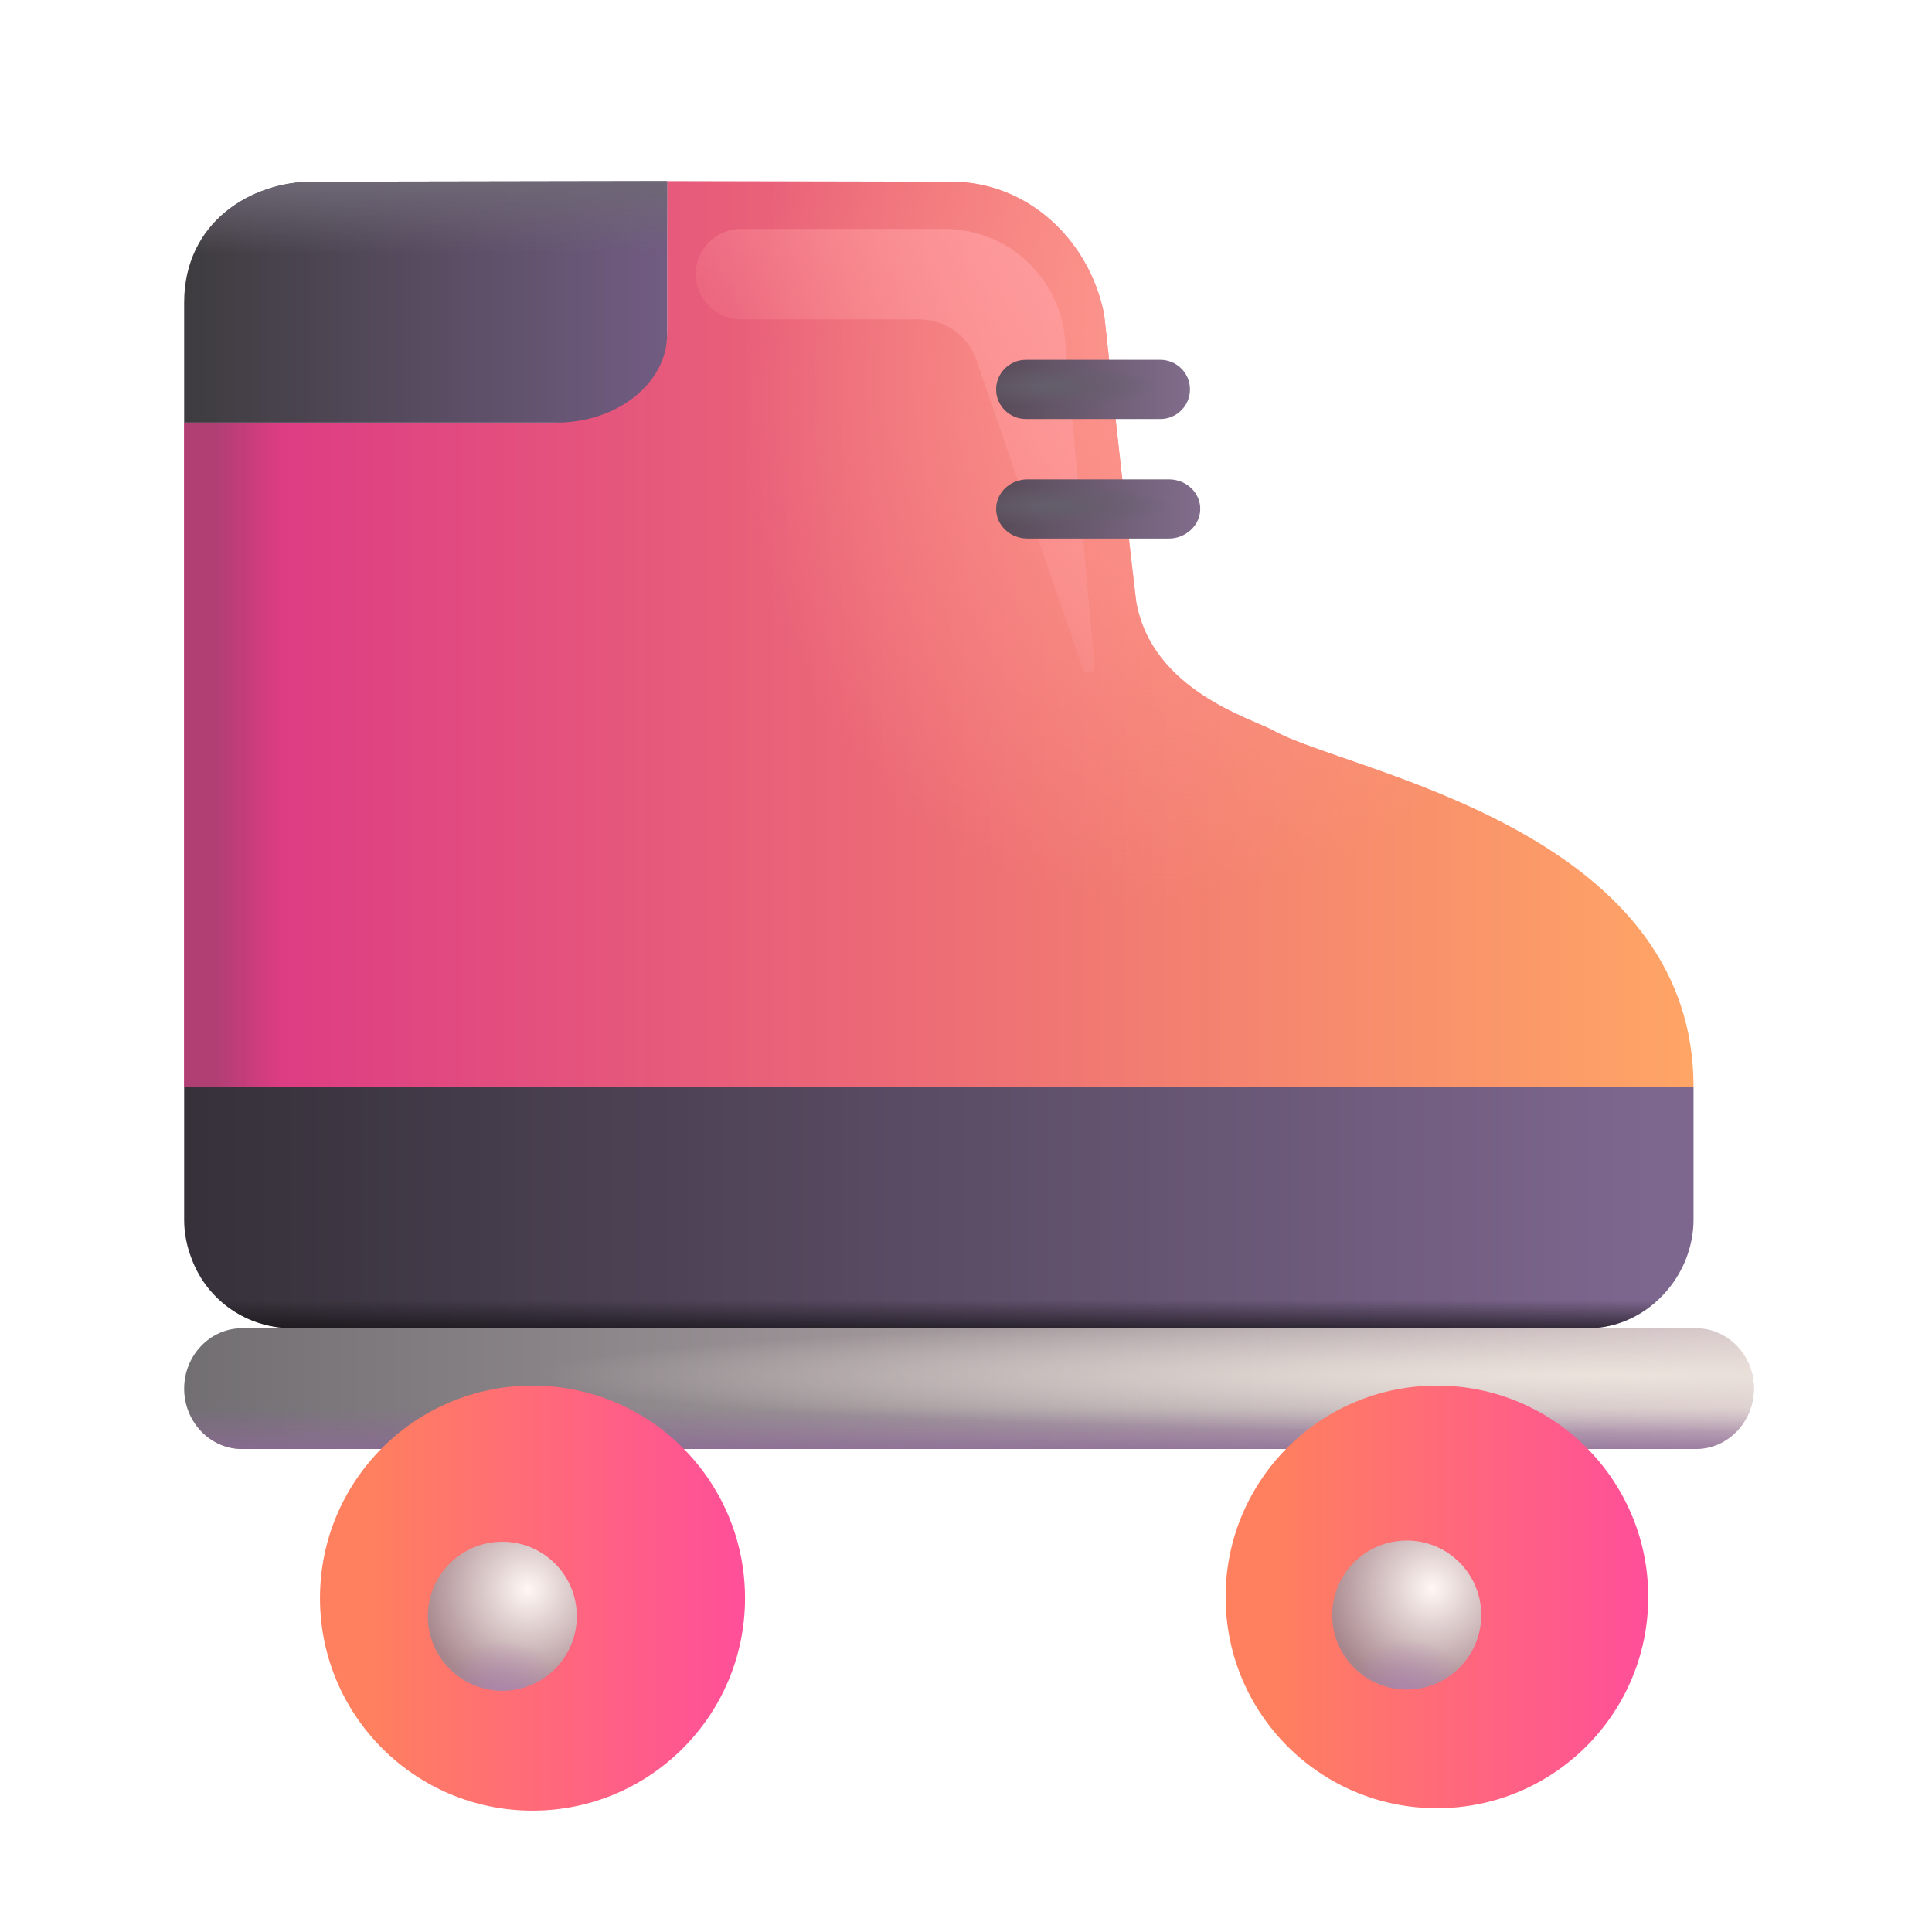 <svg width="32" height="32" viewBox="0 0 32 32" fill="none" xmlns="http://www.w3.org/2000/svg">
<path d="M11.05 3V5.5C11.05 6.342 10.071 7 9.05 7H3.05V8.354V18H28.05C28.05 13.709 22.293 12.776 21.102 12.104C20.721 11.894 19.079 11.438 18.819 9.964C18.665 8.678 18.288 5.206 18.288 5.206C18.028 3.922 16.977 3.01 15.765 3.01L11.05 3Z" fill="url(#paint0_linear_18_11549)"/>
<path d="M11.05 3V5.5C11.05 6.342 10.071 7 9.05 7H3.05V8.354V18H28.05C28.05 13.709 22.293 12.776 21.102 12.104C20.721 11.894 19.079 11.438 18.819 9.964C18.665 8.678 18.288 5.206 18.288 5.206C18.028 3.922 16.977 3.01 15.765 3.01L11.05 3Z" fill="url(#paint1_linear_18_11549)"/>
<path d="M11.05 3V5.5C11.05 6.342 10.071 7 9.05 7H3.05V8.354V18H28.05C28.05 13.709 22.293 12.776 21.102 12.104C20.721 11.894 19.079 11.438 18.819 9.964C18.665 8.678 18.288 5.206 18.288 5.206C18.028 3.922 16.977 3.01 15.765 3.01L11.05 3Z" fill="url(#paint2_radial_18_11549)"/>
<g filter="url(#filter0_f_18_11549)">
<path d="M15.648 3.792H12.273C11.859 3.792 11.524 4.128 11.524 4.541C11.524 4.955 11.859 5.29 12.273 5.29H15.227C15.653 5.29 16.033 5.56 16.172 5.964L17.936 11.078C17.975 11.189 18.141 11.154 18.131 11.036L17.64 5.612C17.547 4.582 16.683 3.792 15.648 3.792Z" fill="url(#paint3_linear_18_11549)"/>
</g>
<path d="M28.091 24H4.009C3.481 24 3.05 23.551 3.05 23C3.05 22.449 3.481 22 4.009 22H28.091C28.619 22 29.05 22.449 29.05 23C29.05 23.551 28.619 24 28.091 24Z" fill="url(#paint4_linear_18_11549)"/>
<path d="M28.091 24H4.009C3.481 24 3.05 23.551 3.05 23C3.05 22.449 3.481 22 4.009 22H28.091C28.619 22 29.05 22.449 29.05 23C29.05 23.551 28.619 24 28.091 24Z" fill="url(#paint5_linear_18_11549)"/>
<path d="M28.091 24H4.009C3.481 24 3.05 23.551 3.05 23C3.05 22.449 3.481 22 4.009 22H28.091C28.619 22 29.05 22.449 29.05 23C29.05 23.551 28.619 24 28.091 24Z" fill="url(#paint6_radial_18_11549)"/>
<g filter="url(#filter1_i_18_11549)">
<path d="M18.82 7.14H16.59C16.32 7.14 16.1 6.92 16.1 6.65C16.1 6.38 16.32 6.16 16.59 6.16H18.82C19.09 6.16 19.31 6.38 19.31 6.65C19.31 6.92 19.09 7.14 18.82 7.14Z" fill="url(#paint7_linear_18_11549)"/>
<path d="M18.82 7.14H16.59C16.32 7.14 16.1 6.92 16.1 6.65C16.1 6.38 16.32 6.16 16.59 6.16H18.82C19.09 6.16 19.31 6.38 19.31 6.65C19.31 6.92 19.09 7.14 18.82 7.14Z" fill="url(#paint8_radial_18_11549)"/>
</g>
<g filter="url(#filter2_i_18_11549)">
<path d="M18.96 9.12H16.62C16.33 9.12 16.1 8.9 16.1 8.63C16.1 8.36 16.33 8.14 16.62 8.14H18.96C19.25 8.14 19.48 8.36 19.48 8.63C19.48 8.9 19.24 9.12 18.96 9.12Z" fill="url(#paint9_linear_18_11549)"/>
<path d="M18.96 9.12H16.62C16.33 9.12 16.1 8.9 16.1 8.63C16.1 8.36 16.33 8.14 16.62 8.14H18.96C19.25 8.14 19.48 8.36 19.48 8.63C19.48 8.9 19.24 9.12 18.96 9.12Z" fill="url(#paint10_radial_18_11549)"/>
</g>
<path d="M5.176 3.01C4.175 3.01 3.05 3.666 3.05 5.012V7H9.216C10.227 7 11.05 6.345 11.05 5.535V3L5.176 3.01Z" fill="url(#paint11_linear_18_11549)"/>
<path d="M5.176 3.01C4.175 3.01 3.05 3.666 3.05 5.012V7H9.216C10.227 7 11.05 6.345 11.05 5.535V3L5.176 3.01Z" fill="url(#paint12_linear_18_11549)"/>
<path d="M26.298 22C27.029 22 27.66 21.514 27.92 20.866C28 20.663 28.05 20.441 28.05 20.208V18H3.05V20.208C3.05 20.441 3.1 20.663 3.18 20.866C3.44 21.544 4.091 22 4.852 22" fill="url(#paint13_linear_18_11549)"/>
<path d="M26.298 22C27.029 22 27.66 21.514 27.92 20.866C28 20.663 28.05 20.441 28.05 20.208V18H3.05V20.208C3.05 20.441 3.1 20.663 3.18 20.866C3.44 21.544 4.091 22 4.852 22" fill="url(#paint14_linear_18_11549)"/>
<g filter="url(#filter3_iiii_18_11549)">
<path d="M8.57 30.04C10.514 30.04 12.09 28.464 12.09 26.52C12.09 24.576 10.514 23 8.57 23C6.626 23 5.05 24.576 5.05 26.52C5.05 28.464 6.626 30.04 8.57 30.04Z" fill="url(#paint15_linear_18_11549)"/>
</g>
<g filter="url(#filter4_d_18_11549)">
<path d="M8.57 27.754C9.252 27.754 9.804 27.202 9.804 26.52C9.804 25.838 9.252 25.286 8.57 25.286C7.888 25.286 7.336 25.838 7.336 26.52C7.336 27.202 7.888 27.754 8.57 27.754Z" fill="url(#paint16_radial_18_11549)"/>
<path d="M8.57 27.754C9.252 27.754 9.804 27.202 9.804 26.52C9.804 25.838 9.252 25.286 8.57 25.286C7.888 25.286 7.336 25.838 7.336 26.52C7.336 27.202 7.888 27.754 8.57 27.754Z" fill="url(#paint17_radial_18_11549)"/>
</g>
<g filter="url(#filter5_iiii_18_11549)">
<path d="M23.55 30C25.483 30 27.05 28.433 27.05 26.5C27.05 24.567 25.483 23 23.55 23C21.617 23 20.05 24.567 20.05 26.5C20.05 28.433 21.617 30 23.55 30Z" fill="url(#paint18_linear_18_11549)"/>
</g>
<g filter="url(#filter6_d_18_11549)">
<path d="M23.55 27.734C24.232 27.734 24.784 27.182 24.784 26.5C24.784 25.818 24.232 25.266 23.55 25.266C22.868 25.266 22.316 25.818 22.316 26.5C22.316 27.182 22.868 27.734 23.55 27.734Z" fill="url(#paint19_radial_18_11549)"/>
<path d="M23.55 27.734C24.232 27.734 24.784 27.182 24.784 26.5C24.784 25.818 24.232 25.266 23.55 25.266C22.868 25.266 22.316 25.818 22.316 26.5C22.316 27.182 22.868 27.734 23.55 27.734Z" fill="url(#paint20_radial_18_11549)"/>
</g>
<defs>
<filter id="filter0_f_18_11549" x="10.524" y="2.792" width="8.607" height="9.353" filterUnits="userSpaceOnUse" color-interpolation-filters="sRGB">
<feFlood flood-opacity="0" result="BackgroundImageFix"/>
<feBlend mode="normal" in="SourceGraphic" in2="BackgroundImageFix" result="shape"/>
<feGaussianBlur stdDeviation="0.5" result="effect1_foregroundBlur_18_11549"/>
</filter>
<filter id="filter1_i_18_11549" x="16.1" y="5.96" width="3.51" height="1.18" filterUnits="userSpaceOnUse" color-interpolation-filters="sRGB">
<feFlood flood-opacity="0" result="BackgroundImageFix"/>
<feBlend mode="normal" in="SourceGraphic" in2="BackgroundImageFix" result="shape"/>
<feColorMatrix in="SourceAlpha" type="matrix" values="0 0 0 0 0 0 0 0 0 0 0 0 0 0 0 0 0 0 127 0" result="hardAlpha"/>
<feOffset dx="0.4" dy="-0.2"/>
<feGaussianBlur stdDeviation="0.15"/>
<feComposite in2="hardAlpha" operator="arithmetic" k2="-1" k3="1"/>
<feColorMatrix type="matrix" values="0 0 0 0 0.318 0 0 0 0 0.165 0 0 0 0 0.196 0 0 0 1 0"/>
<feBlend mode="normal" in2="shape" result="effect1_innerShadow_18_11549"/>
</filter>
<filter id="filter2_i_18_11549" x="16.1" y="7.94" width="3.68" height="1.18" filterUnits="userSpaceOnUse" color-interpolation-filters="sRGB">
<feFlood flood-opacity="0" result="BackgroundImageFix"/>
<feBlend mode="normal" in="SourceGraphic" in2="BackgroundImageFix" result="shape"/>
<feColorMatrix in="SourceAlpha" type="matrix" values="0 0 0 0 0 0 0 0 0 0 0 0 0 0 0 0 0 0 127 0" result="hardAlpha"/>
<feOffset dx="0.4" dy="-0.2"/>
<feGaussianBlur stdDeviation="0.15"/>
<feComposite in2="hardAlpha" operator="arithmetic" k2="-1" k3="1"/>
<feColorMatrix type="matrix" values="0 0 0 0 0.318 0 0 0 0 0.165 0 0 0 0 0.196 0 0 0 1 0"/>
<feBlend mode="normal" in2="shape" result="effect1_innerShadow_18_11549"/>
</filter>
<filter id="filter3_iiii_18_11549" x="4.8" y="22.7" width="7.54" height="7.59" filterUnits="userSpaceOnUse" color-interpolation-filters="sRGB">
<feFlood flood-opacity="0" result="BackgroundImageFix"/>
<feBlend mode="normal" in="SourceGraphic" in2="BackgroundImageFix" result="shape"/>
<feColorMatrix in="SourceAlpha" type="matrix" values="0 0 0 0 0 0 0 0 0 0 0 0 0 0 0 0 0 0 127 0" result="hardAlpha"/>
<feOffset dx="0.25" dy="-0.25"/>
<feGaussianBlur stdDeviation="0.2"/>
<feComposite in2="hardAlpha" operator="arithmetic" k2="-1" k3="1"/>
<feColorMatrix type="matrix" values="0 0 0 0 0.776 0 0 0 0 0.345 0 0 0 0 0.424 0 0 0 1 0"/>
<feBlend mode="normal" in2="shape" result="effect1_innerShadow_18_11549"/>
<feColorMatrix in="SourceAlpha" type="matrix" values="0 0 0 0 0 0 0 0 0 0 0 0 0 0 0 0 0 0 127 0" result="hardAlpha"/>
<feOffset dx="-0.25" dy="0.25"/>
<feGaussianBlur stdDeviation="0.2"/>
<feComposite in2="hardAlpha" operator="arithmetic" k2="-1" k3="1"/>
<feColorMatrix type="matrix" values="0 0 0 0 1 0 0 0 0 0.412 0 0 0 0 0.682 0 0 0 1 0"/>
<feBlend mode="normal" in2="effect1_innerShadow_18_11549" result="effect2_innerShadow_18_11549"/>
<feColorMatrix in="SourceAlpha" type="matrix" values="0 0 0 0 0 0 0 0 0 0 0 0 0 0 0 0 0 0 127 0" result="hardAlpha"/>
<feOffset dx="0.25" dy="0.25"/>
<feGaussianBlur stdDeviation="0.2"/>
<feComposite in2="hardAlpha" operator="arithmetic" k2="-1" k3="1"/>
<feColorMatrix type="matrix" values="0 0 0 0 0.776 0 0 0 0 0.345 0 0 0 0 0.424 0 0 0 1 0"/>
<feBlend mode="normal" in2="effect2_innerShadow_18_11549" result="effect3_innerShadow_18_11549"/>
<feColorMatrix in="SourceAlpha" type="matrix" values="0 0 0 0 0 0 0 0 0 0 0 0 0 0 0 0 0 0 127 0" result="hardAlpha"/>
<feOffset dy="-0.3"/>
<feGaussianBlur stdDeviation="0.25"/>
<feComposite in2="hardAlpha" operator="arithmetic" k2="-1" k3="1"/>
<feColorMatrix type="matrix" values="0 0 0 0 0.804 0 0 0 0 0.275 0 0 0 0 0.459 0 0 0 1 0"/>
<feBlend mode="normal" in2="effect3_innerShadow_18_11549" result="effect4_innerShadow_18_11549"/>
</filter>
<filter id="filter4_d_18_11549" x="6.836" y="25.286" width="2.969" height="2.969" filterUnits="userSpaceOnUse" color-interpolation-filters="sRGB">
<feFlood flood-opacity="0" result="BackgroundImageFix"/>
<feColorMatrix in="SourceAlpha" type="matrix" values="0 0 0 0 0 0 0 0 0 0 0 0 0 0 0 0 0 0 127 0" result="hardAlpha"/>
<feOffset dx="-0.25" dy="0.25"/>
<feGaussianBlur stdDeviation="0.125"/>
<feComposite in2="hardAlpha" operator="out"/>
<feColorMatrix type="matrix" values="0 0 0 0 0.769 0 0 0 0 0.286 0 0 0 0 0.349 0 0 0 1 0"/>
<feBlend mode="normal" in2="BackgroundImageFix" result="effect1_dropShadow_18_11549"/>
<feBlend mode="normal" in="SourceGraphic" in2="effect1_dropShadow_18_11549" result="shape"/>
</filter>
<filter id="filter5_iiii_18_11549" x="19.8" y="22.7" width="7.5" height="7.55" filterUnits="userSpaceOnUse" color-interpolation-filters="sRGB">
<feFlood flood-opacity="0" result="BackgroundImageFix"/>
<feBlend mode="normal" in="SourceGraphic" in2="BackgroundImageFix" result="shape"/>
<feColorMatrix in="SourceAlpha" type="matrix" values="0 0 0 0 0 0 0 0 0 0 0 0 0 0 0 0 0 0 127 0" result="hardAlpha"/>
<feOffset dx="0.25" dy="-0.25"/>
<feGaussianBlur stdDeviation="0.2"/>
<feComposite in2="hardAlpha" operator="arithmetic" k2="-1" k3="1"/>
<feColorMatrix type="matrix" values="0 0 0 0 0.776 0 0 0 0 0.345 0 0 0 0 0.424 0 0 0 1 0"/>
<feBlend mode="normal" in2="shape" result="effect1_innerShadow_18_11549"/>
<feColorMatrix in="SourceAlpha" type="matrix" values="0 0 0 0 0 0 0 0 0 0 0 0 0 0 0 0 0 0 127 0" result="hardAlpha"/>
<feOffset dx="-0.25" dy="0.25"/>
<feGaussianBlur stdDeviation="0.2"/>
<feComposite in2="hardAlpha" operator="arithmetic" k2="-1" k3="1"/>
<feColorMatrix type="matrix" values="0 0 0 0 1 0 0 0 0 0.412 0 0 0 0 0.682 0 0 0 1 0"/>
<feBlend mode="normal" in2="effect1_innerShadow_18_11549" result="effect2_innerShadow_18_11549"/>
<feColorMatrix in="SourceAlpha" type="matrix" values="0 0 0 0 0 0 0 0 0 0 0 0 0 0 0 0 0 0 127 0" result="hardAlpha"/>
<feOffset dx="0.25" dy="0.25"/>
<feGaussianBlur stdDeviation="0.2"/>
<feComposite in2="hardAlpha" operator="arithmetic" k2="-1" k3="1"/>
<feColorMatrix type="matrix" values="0 0 0 0 0.776 0 0 0 0 0.345 0 0 0 0 0.424 0 0 0 1 0"/>
<feBlend mode="normal" in2="effect2_innerShadow_18_11549" result="effect3_innerShadow_18_11549"/>
<feColorMatrix in="SourceAlpha" type="matrix" values="0 0 0 0 0 0 0 0 0 0 0 0 0 0 0 0 0 0 127 0" result="hardAlpha"/>
<feOffset dy="-0.3"/>
<feGaussianBlur stdDeviation="0.25"/>
<feComposite in2="hardAlpha" operator="arithmetic" k2="-1" k3="1"/>
<feColorMatrix type="matrix" values="0 0 0 0 0.804 0 0 0 0 0.275 0 0 0 0 0.459 0 0 0 1 0"/>
<feBlend mode="normal" in2="effect3_innerShadow_18_11549" result="effect4_innerShadow_18_11549"/>
</filter>
<filter id="filter6_d_18_11549" x="21.816" y="25.266" width="2.969" height="2.969" filterUnits="userSpaceOnUse" color-interpolation-filters="sRGB">
<feFlood flood-opacity="0" result="BackgroundImageFix"/>
<feColorMatrix in="SourceAlpha" type="matrix" values="0 0 0 0 0 0 0 0 0 0 0 0 0 0 0 0 0 0 127 0" result="hardAlpha"/>
<feOffset dx="-0.25" dy="0.25"/>
<feGaussianBlur stdDeviation="0.125"/>
<feComposite in2="hardAlpha" operator="out"/>
<feColorMatrix type="matrix" values="0 0 0 0 0.769 0 0 0 0 0.286 0 0 0 0 0.349 0 0 0 1 0"/>
<feBlend mode="normal" in2="BackgroundImageFix" result="effect1_dropShadow_18_11549"/>
<feBlend mode="normal" in="SourceGraphic" in2="effect1_dropShadow_18_11549" result="shape"/>
</filter>
<linearGradient id="paint0_linear_18_11549" x1="3.05" y1="10.5" x2="27.958" y2="10.5" gradientUnits="userSpaceOnUse">
<stop stop-color="#DB3685"/>
<stop offset="1" stop-color="#FFA566"/>
</linearGradient>
<linearGradient id="paint1_linear_18_11549" x1="3.05" y1="13.176" x2="4.645" y2="13.176" gradientUnits="userSpaceOnUse">
<stop offset="0.332" stop-color="#B13F74"/>
<stop offset="1" stop-color="#B13F74" stop-opacity="0"/>
</linearGradient>
<radialGradient id="paint2_radial_18_11549" cx="0" cy="0" r="1" gradientUnits="userSpaceOnUse" gradientTransform="translate(20.188 5.312) rotate(108.204) scale(9.803 7.679)">
<stop stop-color="#FF9A93"/>
<stop offset="1" stop-color="#FF9A93" stop-opacity="0"/>
</radialGradient>
<linearGradient id="paint3_linear_18_11549" x1="18.205" y1="3.524" x2="13.137" y2="8.169" gradientUnits="userSpaceOnUse">
<stop stop-color="#FF9DA0"/>
<stop offset="1" stop-color="#FF9DA0" stop-opacity="0"/>
</linearGradient>
<linearGradient id="paint4_linear_18_11549" x1="3.044" y1="22.999" x2="29.049" y2="22.999" gradientUnits="userSpaceOnUse">
<stop stop-color="#726F73"/>
<stop offset="1" stop-color="#D5C5C8"/>
</linearGradient>
<linearGradient id="paint5_linear_18_11549" x1="16.05" y1="24.219" x2="16.05" y2="23.312" gradientUnits="userSpaceOnUse">
<stop stop-color="#8C6896"/>
<stop offset="1" stop-color="#8C6896" stop-opacity="0"/>
</linearGradient>
<radialGradient id="paint6_radial_18_11549" cx="0" cy="0" r="1" gradientUnits="userSpaceOnUse" gradientTransform="translate(26.769 22.781) rotate(180) scale(17.938 0.938)">
<stop stop-color="#ECE3DC"/>
<stop offset="1" stop-color="#ECE3DC" stop-opacity="0"/>
</radialGradient>
<linearGradient id="paint7_linear_18_11549" x1="16.099" y1="6.645" x2="19.31" y2="6.645" gradientUnits="userSpaceOnUse">
<stop stop-color="#584B58"/>
<stop offset="1" stop-color="#816D8C"/>
</linearGradient>
<radialGradient id="paint8_radial_18_11549" cx="0" cy="0" r="1" gradientUnits="userSpaceOnUse" gradientTransform="translate(17.005 6.595) scale(1.833 0.34)">
<stop stop-color="#645E6B"/>
<stop offset="1" stop-color="#645E6B" stop-opacity="0"/>
</radialGradient>
<linearGradient id="paint9_linear_18_11549" x1="16.099" y1="8.625" x2="19.48" y2="8.625" gradientUnits="userSpaceOnUse">
<stop stop-color="#584B58"/>
<stop offset="1" stop-color="#816D8C"/>
</linearGradient>
<radialGradient id="paint10_radial_18_11549" cx="0" cy="0" r="1" gradientUnits="userSpaceOnUse" gradientTransform="translate(17.053 8.575) scale(1.93 0.34)">
<stop stop-color="#645E6B"/>
<stop offset="1" stop-color="#645E6B" stop-opacity="0"/>
</radialGradient>
<linearGradient id="paint11_linear_18_11549" x1="3.05" y1="5.006" x2="11.739" y2="5.006" gradientUnits="userSpaceOnUse">
<stop stop-color="#3E3C3F"/>
<stop offset="1" stop-color="#765F88"/>
</linearGradient>
<linearGradient id="paint12_linear_18_11549" x1="7.05" y1="3" x2="7.05" y2="4.204" gradientUnits="userSpaceOnUse">
<stop stop-color="#6E6775"/>
<stop offset="1" stop-color="#6E6775" stop-opacity="0"/>
</linearGradient>
<linearGradient id="paint13_linear_18_11549" x1="1.887" y1="19.992" x2="27.402" y2="19.992" gradientUnits="userSpaceOnUse">
<stop stop-color="#322E35"/>
<stop offset="1" stop-color="#7E678F"/>
</linearGradient>
<linearGradient id="paint14_linear_18_11549" x1="15.55" y1="22.219" x2="15.55" y2="21.531" gradientUnits="userSpaceOnUse">
<stop stop-color="#110F12"/>
<stop offset="1" stop-color="#110F12" stop-opacity="0"/>
</linearGradient>
<linearGradient id="paint15_linear_18_11549" x1="12.564" y1="26.52" x2="5.881" y2="26.52" gradientUnits="userSpaceOnUse">
<stop stop-color="#FF4B9E"/>
<stop offset="1" stop-color="#FF805F"/>
</linearGradient>
<radialGradient id="paint16_radial_18_11549" cx="0" cy="0" r="1" gradientUnits="userSpaceOnUse" gradientTransform="translate(8.987 26.078) rotate(130.615) scale(2.208)">
<stop stop-color="#FFF8F5"/>
<stop offset="0.8" stop-color="#A7878D"/>
</radialGradient>
<radialGradient id="paint17_radial_18_11549" cx="0" cy="0" r="1" gradientUnits="userSpaceOnUse" gradientTransform="translate(8.57 28.062) rotate(-90) scale(1.141)">
<stop stop-color="#AD84B2"/>
<stop offset="1" stop-color="#AD84B2" stop-opacity="0"/>
</radialGradient>
<linearGradient id="paint18_linear_18_11549" x1="27.521" y1="26.5" x2="20.877" y2="26.5" gradientUnits="userSpaceOnUse">
<stop stop-color="#FF4B9E"/>
<stop offset="1" stop-color="#FF805F"/>
</linearGradient>
<radialGradient id="paint19_radial_18_11549" cx="0" cy="0" r="1" gradientUnits="userSpaceOnUse" gradientTransform="translate(23.968 26.058) rotate(130.615) scale(2.208)">
<stop stop-color="#FFF8F5"/>
<stop offset="0.8" stop-color="#A7878D"/>
</radialGradient>
<radialGradient id="paint20_radial_18_11549" cx="0" cy="0" r="1" gradientUnits="userSpaceOnUse" gradientTransform="translate(23.55 28.043) rotate(-90) scale(1.141)">
<stop stop-color="#AD84B2"/>
<stop offset="1" stop-color="#AD84B2" stop-opacity="0"/>
</radialGradient>
</defs>
</svg>

